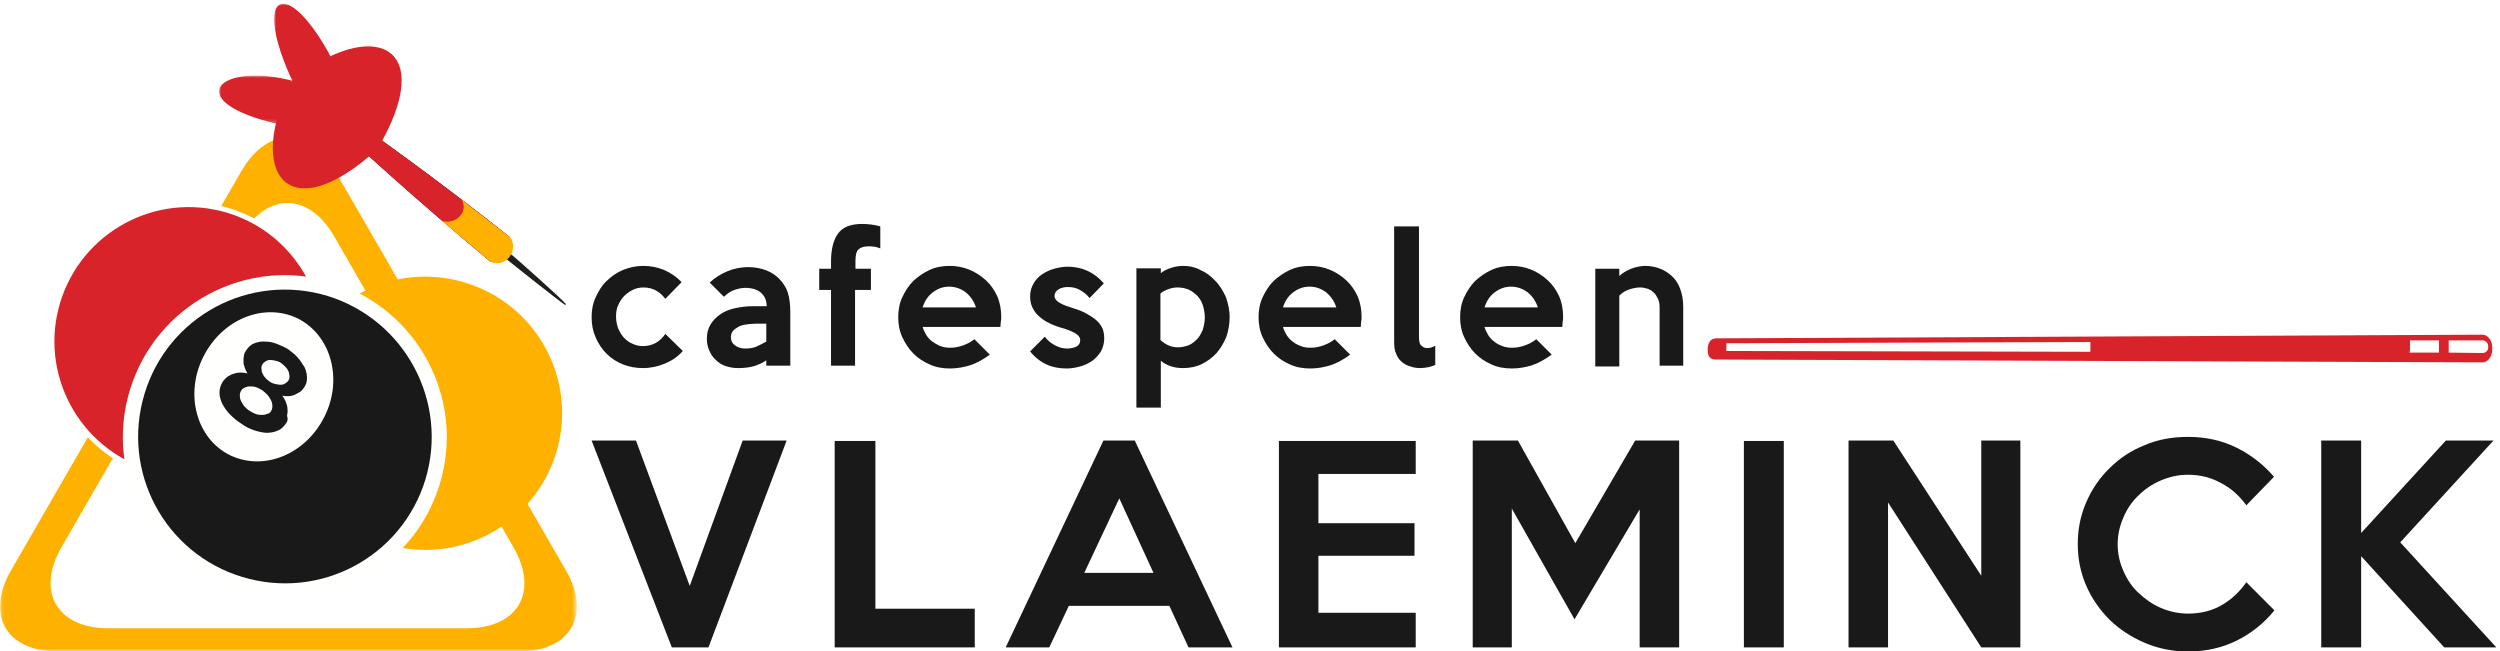 <?xml version="1.0" encoding="utf-8"?>
<!-- Generator: Adobe Illustrator 23.1.1, SVG Export Plug-In . SVG Version: 6.00 Build 0)  -->
<svg version="1.1" id="Layer_1" xmlns="http://www.w3.org/2000/svg" xmlns:xlink="http://www.w3.org/1999/xlink" x="0px" y="0px"
	 viewBox="0 0 614 160" style="enable-background:new 0 0 614 160;" xml:space="preserve">
<style type="text/css">
	.st0{filter:url(#Adobe_OpacityMaskFilter);}
	.st1{fill-rule:evenodd;clip-rule:evenodd;fill:#FFFFFF;}
	.st2{mask:url(#logo_cafespelen_vlaeminck-b_1_);fill-rule:evenodd;clip-rule:evenodd;fill:#FFB100;}
	.st3{fill-rule:evenodd;clip-rule:evenodd;fill:#1A1919;}
	.st4{fill-rule:evenodd;clip-rule:evenodd;fill:#D8232A;}
	.st5{fill-rule:evenodd;clip-rule:evenodd;fill:#FFFFFE;}
	.st6{fill-rule:evenodd;clip-rule:evenodd;fill:#FFB100;}
	.st7{fill:none;stroke:#FFFFFE;stroke-width:1.232;}
	.st8{filter:url(#Adobe_OpacityMaskFilter_1_);}
	.st9{mask:url(#logo_cafespelen_vlaeminck-d_1_);fill-rule:evenodd;clip-rule:evenodd;fill:#D8232A;}
	.st10{filter:url(#Adobe_OpacityMaskFilter_2_);}
	.st11{mask:url(#logo_cafespelen_vlaeminck-d_2_);fill-rule:evenodd;clip-rule:evenodd;fill:#D8232A;}
	.st12{fill-rule:evenodd;clip-rule:evenodd;fill:#1F201C;}
	.st13{fill-rule:evenodd;clip-rule:evenodd;}
	.st14{filter:url(#Adobe_OpacityMaskFilter_3_);}
	.st15{mask:url(#logo_cafespelen_vlaeminck-f_1_);fill:none;}
	.st16{filter:url(#Adobe_OpacityMaskFilter_4_);}
	.st17{mask:url(#logo_cafespelen_vlaeminck-h_1_);fill:none;}
	.st18{filter:url(#Adobe_OpacityMaskFilter_5_);}
	.st19{mask:url(#logo_cafespelen_vlaeminck-j_1_);fill:none;}
	.st20{filter:url(#Adobe_OpacityMaskFilter_6_);}
	.st21{mask:url(#logo_cafespelen_vlaeminck-l_1_);fill:none;}
</style>
<g>
	<g transform="translate(0 33)">
		<defs>
			<filter id="Adobe_OpacityMaskFilter" filterUnits="userSpaceOnUse" x="0" y="0.8" width="141.7" height="126.2">
				<feColorMatrix  type="matrix" values="1 0 0 0 0  0 1 0 0 0  0 0 1 0 0  0 0 0 1 0"/>
			</filter>
		</defs>
		<mask maskUnits="userSpaceOnUse" x="0" y="0.8" width="141.7" height="126.2" id="logo_cafespelen_vlaeminck-b_1_">
			<g class="st0">
				<polygon id="logo_cafespelen_vlaeminck-a_1_" class="st1" points="0.1,0.8 141.7,0.8 141.7,127 0.1,127 				"/>
			</g>
		</mask>
		<path class="st2" d="M59.1,25.1c6.3-11,16.7-11,23,0l44,76.3c6.3,10.9,1.2,19.9-11.5,19.9H26.6c-12.6,0-17.8-9-11.5-19.9
			L59.1,25.1z M82.3,9C76-2,65.7-2,59.3,9L2.7,107.1C-3.6,118,1.5,127,14.2,127h113.3c12.6,0,17.8-9,11.5-19.9L82.3,9z"/>
	</g>
	<polyline class="st3" points="193.2,108.2 174,159 165,159 145.3,108.2 156.2,108.2 169.4,143.9 182.4,108.2 193.2,108.2 	"/>
	<polyline class="st3" points="239.4,159 205,159 205,108.3 215,108.3 215,149.5 239.4,149.5 239.4,159 	"/>
	<path class="st3" d="M283.3,140.7l-8.4-18.3l-8.6,18.3H283.3z M302.7,159h-10.8l-4.7-10.2h-24.7l-4.8,10.2H247l24-50.8h7.7
		L302.7,159z"/>
	<polyline class="st3" points="347.7,159 314.1,159 314.1,108.3 347.7,108.3 347.7,116.4 323.8,116.4 323.8,128.5 347.4,128.5 
		347.4,136.5 323.8,136.5 323.8,150.5 347.7,150.5 347.7,159 	"/>
	<polyline class="st3" points="412.4,159 402.7,159 402.7,125.1 386.7,152.1 371.3,124.9 371.3,159 361.7,159 361.7,108.2 
		372.8,108.2 386.9,133.4 401.6,108.2 412.4,108.2 412.4,159 	"/>
	<polygon class="st3" points="428.3,159 438.1,159 438.1,108.3 428.3,108.3 	"/>
	<polyline class="st3" points="496.2,159 486.6,159 463.7,123.4 463.7,159 454,159 454,108.2 465,108.2 486.6,141.4 486.6,108.2 
		496.2,108.2 496.2,159 	"/>
	<path class="st3" d="M558.6,149.9c-2.5,3.1-5.6,5.6-9.2,7.4c-3.6,1.8-7.6,2.7-12,2.7c-3.8,0-7.3-0.7-10.6-2.1
		c-3.3-1.4-6.2-3.3-8.6-5.6c-2.4-2.4-4.4-5.2-5.8-8.4c-1.4-3.2-2.1-6.6-2.1-10.3c0-3.7,0.7-7.1,2.1-10.3c1.4-3.2,3.3-6,5.8-8.4
		c2.4-2.4,5.3-4.3,8.6-5.6c3.3-1.4,6.8-2,10.6-2c4.4,0,8.4,0.9,12,2.7c3.6,1.8,6.6,4.2,9.1,7.1l-6.8,7c-1.6-2.2-3.6-4.1-6.1-5.4
		c-2.5-1.4-5.2-2.1-8.2-2.1c-2.4,0-4.6,0.5-6.7,1.4c-2.1,0.9-3.9,2.1-5.5,3.7c-1.6,1.5-2.8,3.3-3.7,5.4c-0.9,2.1-1.4,4.2-1.4,6.6
		c0,2.3,0.5,4.5,1.4,6.5c0.9,2.1,2.1,3.9,3.7,5.4c1.6,1.5,3.4,2.8,5.5,3.7c2.1,0.9,4.3,1.4,6.7,1.4c3.1,0,5.9-0.7,8.3-2.1
		c2.4-1.4,4.4-3.3,6-5.6L558.6,149.9"/>
	<polyline class="st3" points="613.1,159 600.3,159 579.9,136.6 579.9,159 570.1,159 570.1,108.2 579.9,108.2 579.9,130.9 
		600.7,108.2 612.4,108.2 589.5,133.2 613.1,159 	"/>
	<path class="st4" d="M419.4,85.9c0,1.8,0.7,2.4,2.1,2.4L609.7,89c1.3,0,2.4-1.4,2.4-3.2l0-0.4c0-1.8-1.1-3.2-2.4-3.2l-188.2,0.9
		C420.1,83.1,419.4,84.2,419.4,85.9"/>
	<path class="st5" d="M599,83.6l0,3l-7.2,0c0-0.2,0.1-0.5,0.1-0.8l0-2.2L599,83.6 M601.4,86.6l0-3l8.3,0c0.7,0,1.4,0.6,1.4,1.4
		l0,0.3c0,0.8-0.6,1.4-1.4,1.4h0L601.4,86.6 M424,84.3l89.4-0.3l0,1.9c0,0.2,0,0.4,0,0.5L424,86.2L424,84.3"/>
	<path class="st3" d="M167.7,86.2c-1.2,1.4-2.7,2.4-4.4,3.1c-1.7,0.7-3.5,1.1-5.4,1.1c-1.7,0-3.4-0.3-4.9-0.9
		c-1.5-0.6-2.9-1.5-4-2.6c-1.1-1.1-2-2.4-2.7-4s-1-3.2-1-5c0-1.8,0.3-3.4,1-4.9s1.5-2.9,2.7-4c1.1-1.1,2.4-2,4-2.7
		c1.5-0.6,3.2-1,4.9-1c1.8,0,3.5,0.3,5.2,1c1.6,0.7,3.1,1.7,4.3,3l-4,4.1c-0.6-0.8-1.3-1.5-2.2-2c-0.9-0.5-1.9-0.8-3.2-0.8
		c-0.9,0-1.8,0.2-2.6,0.6c-0.8,0.4-1.5,0.9-2.1,1.5c-0.6,0.6-1.1,1.4-1.5,2.3c-0.4,0.9-0.5,1.8-0.5,2.8c0,1,0.2,1.9,0.5,2.8
		c0.4,0.9,0.8,1.6,1.4,2.3c0.6,0.6,1.3,1.2,2.1,1.5c0.8,0.4,1.7,0.6,2.6,0.6c1.2,0,2.3-0.3,3.2-0.8c1-0.6,1.7-1.3,2.3-2.2
		L167.7,86.2 M188.2,83.9v-4.4h-2.7c-0.8,0-1.6,0.1-2.3,0.2c-0.7,0.1-1.4,0.3-1.9,0.6c-0.5,0.3-1,0.6-1.3,1
		c-0.3,0.4-0.5,0.9-0.5,1.5c0,0.8,0.3,1.5,1,2c0.6,0.5,1.5,0.8,2.5,0.8c0.9,0,1.8-0.1,2.6-0.4C186.5,84.8,187.3,84.4,188.2,83.9z
		 M194.1,89.8h-5.9v-1.3c-1,0.7-2.2,1.2-3.3,1.5c-1.2,0.3-2.4,0.4-3.6,0.4c-1.2,0-2.2-0.2-3.1-0.5c-0.9-0.3-1.7-0.8-2.4-1.5
		c-0.7-0.6-1.2-1.4-1.6-2.3c-0.4-0.9-0.6-1.9-0.6-2.9c0-1.3,0.3-2.5,0.9-3.5c0.6-1,1.4-1.8,2.4-2.5s2.2-1.2,3.6-1.5
		c1.4-0.3,2.8-0.5,4.4-0.5h3.4c0-1.4-0.5-2.5-1.4-3.3c-0.9-0.8-2.2-1.2-3.9-1.2c-0.8,0-1.7,0.2-2.6,0.5c-0.9,0.3-1.8,0.9-2.6,1.7
		l-3.5-3.5c1.3-1.2,2.7-2.1,4.4-2.8c1.7-0.7,3.4-1,5.1-1c1.6,0,3.1,0.3,4.4,0.8c1.3,0.5,2.3,1.2,3.1,2c1,1,1.8,2.2,2.2,3.5
		c0.4,1.3,0.6,2.9,0.6,4.9V89.8z M216.2,61c-0.6-0.2-1.1-0.4-1.5-0.4c-0.4-0.1-0.9-0.1-1.4-0.1c-1.2,0-2,0.3-2.5,0.8
		c-0.5,0.5-0.7,1.5-0.7,2.8V66h3.8v5.2H210v18.6h-5.9V71.2h-2.9V66h2.9v-1.8c0-3,0.6-5.3,1.7-6.8c1.1-1.6,3.1-2.4,5.9-2.4
		c1.6,0,3.1,0.2,4.5,0.6V61 M239.7,75.5c-0.5-1.5-1.3-2.7-2.5-3.7c-1.2-0.9-2.6-1.4-4.1-1.4c-1.5,0-2.8,0.5-4,1.4
		c-1.2,0.9-2,2.1-2.5,3.7H239.7z M245.9,77.8c0,0.4,0,0.8-0.1,1.2c0,0.4-0.1,0.8-0.1,1.3h-19.1c0.2,0.7,0.5,1.3,0.9,2
		c0.4,0.6,0.9,1.2,1.5,1.6s1.2,0.8,2,1.1c0.7,0.3,1.5,0.4,2.4,0.4c1.1,0,2.1-0.2,3.2-0.6c1.1-0.4,2-0.9,2.7-1.5l3.8,3.8
		c-1.6,1.2-3.3,2.1-4.8,2.6c-1.6,0.5-3.3,0.8-5,0.8c-1.8,0-3.5-0.3-5-1c-1.6-0.7-2.9-1.6-4-2.7c-1.1-1.1-2-2.5-2.7-4
		c-0.7-1.5-1-3.2-1-4.9c0-1.7,0.3-3.4,1-4.9c0.7-1.5,1.6-2.9,2.7-4c1.2-1.1,2.5-2,4-2.7c1.5-0.7,3.2-1,4.9-1c1.7,0,3.3,0.3,4.8,0.9
		c1.5,0.6,2.9,1.5,4.1,2.6c1.2,1.1,2.1,2.4,2.8,3.9C245.6,74.3,245.9,76,245.9,77.8z M271.2,83.1c0,1.2-0.3,2.2-0.8,3.2
		c-0.6,0.9-1.3,1.7-2.1,2.3c-0.9,0.6-1.9,1.1-3,1.4c-1.1,0.3-2.2,0.5-3.3,0.5c-1.8,0-3.5-0.3-5-1c-1.5-0.7-2.9-1.8-4-3.2l3.6-3.6
		c0.7,0.9,1.5,1.6,2.5,2.1c0.9,0.5,1.9,0.8,3,0.8c0.9,0,1.7-0.2,2.3-0.5c0.6-0.3,0.9-0.9,0.9-1.5c0-0.7-0.4-1.3-1.3-1.8
		c-0.9-0.5-2.1-1-3.7-1.4c-0.9-0.3-1.8-0.6-2.7-1.1c-0.9-0.4-1.7-1-2.4-1.6c-0.7-0.6-1.2-1.3-1.6-2.1c-0.4-0.8-0.6-1.7-0.6-2.8
		c0-1.2,0.3-2.2,0.8-3.1c0.5-0.9,1.2-1.7,2.1-2.3c0.9-0.6,1.9-1.1,3-1.4c1.1-0.3,2.2-0.5,3.3-0.5c3.6,0,6.6,1.4,8.9,4.1l-3.5,3.6
		c-0.7-0.9-1.5-1.5-2.4-2c-0.9-0.5-1.8-0.7-2.9-0.7c-0.4,0-0.7,0-1.1,0.1c-0.4,0.1-0.8,0.2-1.1,0.4c-0.3,0.2-0.6,0.4-0.8,0.7
		c-0.2,0.3-0.3,0.6-0.3,1c0,0.6,0.4,1.2,1.3,1.7c0.8,0.5,2,0.9,3.6,1.4c1,0.3,2,0.7,2.9,1.2c0.9,0.5,1.7,1,2.4,1.6
		c0.7,0.6,1.2,1.3,1.6,2.1C271,81.2,271.2,82.1,271.2,83.1 M295.9,78c0-1.1-0.2-2.1-0.5-3.1c-0.3-0.9-0.8-1.7-1.4-2.3
		c-0.6-0.6-1.3-1.1-2.1-1.5c-0.8-0.3-1.7-0.5-2.7-0.5c-0.6,0-1.4,0.1-2.2,0.4c-0.8,0.3-1.5,0.6-2,1.1v11.4c1.3,1.2,2.7,1.8,4.3,1.8
		c0.9,0,1.8-0.2,2.6-0.5s1.5-0.9,2.1-1.5c0.6-0.6,1-1.4,1.4-2.3C295.7,80,295.9,79,295.9,78z M302,77.9c0,1.7-0.3,3.3-0.8,4.8
		c-0.6,1.5-1.4,2.8-2.4,4c-1,1.1-2.2,2-3.6,2.7c-1.4,0.7-3,1-4.6,1c-1,0-2-0.1-2.9-0.4c-0.9-0.3-1.8-0.7-2.6-1.4l0,11.5h-6V65.9h6
		l0,1.2c0.7-0.6,1.5-1,2.5-1.3c0.9-0.3,1.9-0.5,3-0.5c1.5,0,2.9,0.3,4.2,1c1.4,0.6,2.6,1.5,3.7,2.7c1.1,1.1,1.9,2.5,2.6,4
		C301.6,74.5,302,76.1,302,77.9z M328.2,75.5c-0.5-1.5-1.3-2.7-2.5-3.7c-1.2-0.9-2.5-1.4-4.1-1.4c-1.5,0-2.8,0.5-4,1.4
		c-1.2,0.9-2,2.1-2.5,3.7H328.2z M334.4,77.8c0,0.4,0,0.8-0.1,1.2c0,0.4-0.1,0.8-0.1,1.3h-19.1c0.2,0.7,0.5,1.3,0.9,2
		c0.4,0.6,0.9,1.2,1.5,1.6c0.6,0.5,1.2,0.8,2,1.1c0.7,0.3,1.5,0.4,2.4,0.4c1.1,0,2.1-0.2,3.2-0.6c1.1-0.4,2-0.9,2.7-1.5l3.8,3.8
		c-1.6,1.2-3.3,2.1-4.8,2.6c-1.6,0.5-3.3,0.8-5,0.8c-1.8,0-3.5-0.3-5-1c-1.6-0.7-2.9-1.6-4-2.7c-1.1-1.1-2-2.5-2.7-4
		c-0.7-1.5-1-3.2-1-4.9c0-1.7,0.3-3.4,1-4.9c0.7-1.5,1.6-2.9,2.7-4c1.2-1.1,2.5-2,4-2.7c1.5-0.7,3.2-1,4.9-1c1.7,0,3.3,0.3,4.8,0.9
		c1.5,0.6,2.9,1.5,4.1,2.6c1.2,1.1,2.1,2.4,2.8,3.9C334.1,74.3,334.4,76,334.4,77.8z M352.3,89.7c-0.5,0.2-1,0.4-1.6,0.5
		c-0.6,0.1-1.2,0.2-1.8,0.2c-0.9,0-1.7-0.1-2.5-0.4c-0.8-0.2-1.5-0.6-2.1-1.1c-0.6-0.5-1.1-1.2-1.4-2c-0.4-0.8-0.5-1.8-0.5-3V55.6
		h6.1v27.3c0,1,0.2,1.7,0.6,2c0.4,0.4,0.9,0.6,1.4,0.6c0.7,0,1.3-0.2,2-0.6V89.7 M377.7,75.5c-0.5-1.5-1.3-2.7-2.5-3.7
		c-1.2-0.9-2.6-1.4-4.1-1.4c-1.5,0-2.8,0.5-4,1.4c-1.2,0.9-2,2.1-2.5,3.7H377.7z M383.9,77.8c0,0.4,0,0.8-0.1,1.2
		c0,0.4-0.1,0.8-0.1,1.3h-19.1c0.2,0.7,0.5,1.3,0.9,2c0.4,0.6,0.9,1.2,1.5,1.6c0.6,0.5,1.2,0.8,2,1.1c0.7,0.3,1.5,0.4,2.4,0.4
		c1.1,0,2.1-0.2,3.2-0.6c1.1-0.4,2-0.9,2.7-1.5l3.8,3.8c-1.7,1.2-3.3,2.1-4.8,2.6c-1.6,0.5-3.3,0.8-5,0.8c-1.8,0-3.5-0.3-5-1
		c-1.6-0.7-2.9-1.6-4-2.7c-1.1-1.1-2-2.5-2.7-4c-0.7-1.5-1-3.2-1-4.9c0-1.7,0.3-3.4,1-4.9c0.7-1.5,1.6-2.9,2.7-4
		c1.2-1.1,2.5-2,4-2.7c1.5-0.7,3.2-1,4.9-1c1.7,0,3.3,0.3,4.8,0.9c1.5,0.6,2.9,1.5,4.1,2.6c1.2,1.1,2.1,2.4,2.8,3.9
		C383.6,74.3,383.9,76,383.9,77.8z M413.5,89.8h-5.9V75.6c0-0.9-0.1-1.6-0.4-2.2c-0.3-0.6-0.6-1.2-1.1-1.6c-0.4-0.4-0.9-0.7-1.5-0.9
		c-0.6-0.2-1.2-0.3-1.8-0.3c-0.9,0-1.8,0.2-2.7,0.5c-0.9,0.3-1.7,0.8-2.4,1.5v17.4h-5.9V66h5.9l0,1.8c0.4-0.4,0.8-0.7,1.3-1
		c0.5-0.3,1.1-0.6,1.6-0.8c0.6-0.2,1.1-0.4,1.7-0.5c0.6-0.1,1.2-0.2,1.7-0.2c1.2,0,2.4,0.2,3.5,0.6c1.1,0.4,2.1,1,3,1.8
		c0.9,0.8,1.6,1.8,2.1,3.1c0.5,1.3,0.8,2.8,0.8,4.5V89.8"/>
	<path class="st6" d="M136.6,111.2c-5.4,17.7-24.1,27.8-41.9,22.4C77,128.3,67,109.5,72.4,91.8C77.8,74,96.5,64,114.2,69.4
		C132,74.8,142,93.5,136.6,111.2"/>
	<path class="st4" d="M78.5,93.6c-5.4,17.7-24.1,27.8-41.9,22.4c-17.7-5.4-27.8-24.1-22.4-41.9c5.4-17.7,24.1-27.8,41.9-22.4
		C73.8,57.1,83.8,75.9,78.5,93.6"/>
	<path class="st7" d="M78.5,93.6c-5.4,17.7-24.1,27.8-41.9,22.4c-17.7-5.4-27.8-24.1-22.4-41.9c5.4-17.7,24.1-27.8,41.9-22.4
		C73.8,57.1,83.8,75.9,78.5,93.6z"/>
	<path class="st5" d="M58.4,145.4c-21-6.4-32.9-28.6-26.5-49.6c6.4-21,28.6-32.9,49.6-26.5c21,6.4,32.9,28.6,26.5,49.6
		C101.7,139.8,79.4,151.7,58.4,145.4"/>
	<path class="st3" d="M104.5,117.7c-5.8,19.1-25.9,29.8-45,24c-19.1-5.8-29.8-25.9-24-45c5.8-19.1,25.9-29.8,45-24
		C99.5,78.6,110.2,98.7,104.5,117.7"/>
	<path class="st5" d="M79.7,102.3c-4.6,9.3-14.9,13.5-23.2,9.5c-8.2-4-11.2-14.9-6.6-24.1c4.6-9.3,14.9-13.5,23.2-9.5
		C81.3,82.3,84.3,93.1,79.7,102.3"/>
	<path class="st3" d="M70.8,93.5c0.2-0.3,0.3-0.6,0.3-1c0-0.4-0.1-0.8-0.2-1.2c-0.2-0.4-0.4-0.8-0.7-1.1s-0.7-0.7-1.1-1
		c-0.4-0.3-0.9-0.5-1.4-0.6c-0.5-0.1-0.9-0.2-1.3-0.2c-0.4,0-0.8,0.1-1.1,0.3c-0.3,0.2-0.6,0.4-0.8,0.7c-0.2,0.3-0.3,0.6-0.3,1
		c0,0.4,0.1,0.8,0.2,1.2c0.2,0.4,0.4,0.8,0.7,1.1c0.3,0.4,0.7,0.7,1.1,1c0.4,0.3,0.9,0.5,1.4,0.6c0.5,0.1,0.9,0.2,1.3,0.2
		c0.4,0,0.8-0.1,1.1-0.3C70.3,94,70.6,93.8,70.8,93.5z M66.6,100.9c0.2-0.3,0.3-0.7,0.3-1.2c0-0.4-0.1-0.9-0.3-1.3
		c-0.2-0.4-0.5-0.9-0.8-1.3c-0.4-0.4-0.8-0.8-1.3-1.2c-0.5-0.3-1-0.6-1.6-0.8c-0.5-0.2-1.1-0.2-1.5-0.2c-0.5,0-0.9,0.1-1.3,0.3
		c-0.4,0.2-0.7,0.4-0.9,0.8c-0.2,0.3-0.3,0.7-0.3,1.2c0,0.4,0.1,0.9,0.3,1.3c0.2,0.4,0.5,0.9,0.8,1.3c0.4,0.4,0.8,0.8,1.3,1.1
		c0.5,0.3,1,0.6,1.6,0.8c0.5,0.2,1.1,0.2,1.5,0.2c0.5,0,0.9-0.1,1.3-0.3C66.1,101.6,66.4,101.3,66.6,100.9z M70.3,103.9
		c-0.6,0.9-1.3,1.6-2.2,1.9c-0.9,0.4-1.8,0.5-2.8,0.5c-1-0.1-2-0.3-3.1-0.7c-1.1-0.4-2.1-0.9-3-1.6c-1-0.6-1.9-1.4-2.7-2.2
		c-0.8-0.8-1.4-1.7-1.9-2.6c-0.4-0.9-0.7-1.8-0.7-2.8c0-0.9,0.3-1.9,0.9-2.8c0.3-0.4,0.7-0.8,1.1-1.1c0.5-0.3,1-0.6,1.5-0.7
		c0.5-0.2,1.1-0.3,1.7-0.3c0.6,0,1.2,0.1,1.7,0.2c-0.3-0.4-0.5-0.9-0.7-1.4c-0.2-0.5-0.3-1-0.3-1.5c0-0.5,0-1,0.1-1.5
		c0.1-0.5,0.3-0.9,0.6-1.3c0.5-0.8,1.2-1.4,2-1.7c0.8-0.3,1.7-0.5,2.7-0.4c1,0,1.9,0.2,2.9,0.6c1,0.4,1.9,0.8,2.7,1.3
		c0.8,0.6,1.6,1.2,2.3,2c0.7,0.8,1.2,1.6,1.7,2.4c0.4,0.9,0.6,1.7,0.6,2.6c0,0.9-0.2,1.7-0.8,2.5c-0.3,0.4-0.6,0.8-1,1
		s-0.8,0.5-1.3,0.7c-0.5,0.2-1,0.3-1.5,0.3c-0.5,0-1,0-1.5-0.1c0.4,0.4,0.6,0.9,0.9,1.5c0.2,0.6,0.4,1.1,0.4,1.7
		c0.1,0.6,0,1.1-0.1,1.7C70.8,103,70.6,103.5,70.3,103.9z"/>
	<g transform="translate(53)">
		<defs>
			<filter id="Adobe_OpacityMaskFilter_1_" filterUnits="userSpaceOnUse" x="0.8" y="18.6" width="18.6" height="11.9">
				<feColorMatrix  type="matrix" values="1 0 0 0 0  0 1 0 0 0  0 0 1 0 0  0 0 0 1 0"/>
			</filter>
		</defs>
		<mask maskUnits="userSpaceOnUse" x="0.8" y="18.6" width="18.6" height="11.9" id="logo_cafespelen_vlaeminck-d_1_">
			<g class="st8">
				<polygon id="logo_cafespelen_vlaeminck-c_1_" class="st1" points="0.8,0.9 28.5,0.9 28.5,30.5 0.8,30.5 				"/>
			</g>
		</mask>
		<path class="st9" d="M19.4,20c-18.7-5.2-28.5,4.9-4,10.5L19.4,20"/>
		<defs>
			<filter id="Adobe_OpacityMaskFilter_2_" filterUnits="userSpaceOnUse" x="14.3" y="0.9" width="14.2" height="19.6">
				<feColorMatrix  type="matrix" values="1 0 0 0 0  0 1 0 0 0  0 0 1 0 0  0 0 0 1 0"/>
			</filter>
		</defs>
		<mask maskUnits="userSpaceOnUse" x="14.3" y="0.9" width="14.2" height="19.6" id="logo_cafespelen_vlaeminck-d_2_">
			<g class="st10">
				<polygon id="logo_cafespelen_vlaeminck-c_2_" class="st1" points="0.8,0.9 28.5,0.9 28.5,30.5 0.8,30.5 				"/>
			</g>
		</mask>
		<path class="st11" d="M19.1,20.5C8.5-1.9,17.3-6.6,28.5,14.4L19.1,20.5"/>
	</g>
	<path class="st12" d="M125.1,62.1c-2.6-2.1-5-3.6-5.3-3.2c-0.3,0.3,1.6,2.4,4.3,4.5c1.8,1.5,13.8,11,14.7,11.5
		c0.1-0.1,0.1-0.1,0.2-0.2C138.4,73.8,127,63.6,125.1,62.1"/>
	<path class="st13" d="M125.3,58.3C108.3,44.8,90.7,32,72.7,19.7l-0.9,1.1c15.7,15.1,32,29.6,48.7,43.5L125.3,58.3"/>
	<path class="st4" d="M125.3,58.3C108.3,44.8,90.7,32,72.7,19.7l-0.9,1.1c15.7,15.1,32,29.6,48.7,43.5L125.3,58.3"/>
	<path class="st6" d="M125.3,58.3l-11.9-9.2c1.7,2.7-1.2,6.1-4.8,5.2l11.9,10C124.3,66,127.5,61.3,125.3,58.3"/>
	<g transform="translate(118 56)">
		<defs>
			<filter id="Adobe_OpacityMaskFilter_3_" filterUnits="userSpaceOnUse" x="0.8" y="1" width="5.3" height="6.3">
				<feColorMatrix  type="matrix" values="1 0 0 0 0  0 1 0 0 0  0 0 1 0 0  0 0 0 1 0"/>
			</filter>
		</defs>
		<mask maskUnits="userSpaceOnUse" x="0.8" y="1" width="5.3" height="6.3" id="logo_cafespelen_vlaeminck-f_1_">
			<g class="st14">
				<path id="logo_cafespelen_vlaeminck-e_1_" class="st1" d="M3,6.3C3.4,6,3.8,5.7,4.2,5.3C4.3,5.2,4.4,5.1,4.5,5
					c0.7-0.9,1.2-2,1.2-3.1c0-0.3,0-0.6-0.1-0.9l0.5,0.4c0,0.2,0,0.3,0,0.5c0,1.2-0.5,2.4-1.3,3.4C4.7,5.4,4.5,5.7,4.2,5.8
					C3.9,6.2,3.5,6.5,3,6.7C2.6,6.9,2.2,7.1,1.8,7.2c-0.2,0-0.4,0.1-0.6,0.1L0.8,6.9c0.3,0,0.6-0.1,0.9-0.1C2.2,6.7,2.6,6.5,3,6.3"
					/>
			</g>
		</mask>
		<path class="st15" d="M3,6.3C3.4,6,3.8,5.7,4.2,5.3C4.3,5.2,4.4,5.1,4.5,5c0.7-0.9,1.2-2,1.2-3.1c0-0.3,0-0.6-0.1-0.9l0.5,0.4
			c0,0.2,0,0.3,0,0.5c0,1.2-0.5,2.4-1.3,3.4C4.7,5.4,4.5,5.7,4.2,5.8C3.9,6.2,3.5,6.5,3,6.7C2.6,6.9,2.2,7.1,1.8,7.2
			c-0.2,0-0.4,0.1-0.6,0.1L0.8,6.9c0.3,0,0.6-0.1,0.9-0.1C2.2,6.7,2.6,6.5,3,6.3"/>
	</g>
	<g transform="translate(120 58)">
		<defs>
			<filter id="Adobe_OpacityMaskFilter_4_" filterUnits="userSpaceOnUse" x="0.2" y="0.1" width="5.4" height="6.3">
				<feColorMatrix  type="matrix" values="1 0 0 0 0  0 1 0 0 0  0 0 1 0 0  0 0 0 1 0"/>
			</filter>
		</defs>
		<mask maskUnits="userSpaceOnUse" x="0.2" y="0.1" width="5.4" height="6.3" id="logo_cafespelen_vlaeminck-h_1_">
			<g class="st16">
				<path id="logo_cafespelen_vlaeminck-g_1_" class="st1" d="M1.1,5.9c0,0,0.1,0,0.1,0C1.6,5.8,2,5.7,2.4,5.5C3,5.1,3.5,4.7,4,4.1
					c0.7-0.9,1.1-1.9,1.2-3c0-0.3,0-0.7-0.1-1l0.3,0.2c0.1,0.1,0.1,0.2,0.2,0.3c0,0.2,0,0.3,0,0.5c0,1.2-0.5,2.4-1.2,3.3
					C3.8,5,3.1,5.5,2.4,5.9C2.1,6.1,1.7,6.2,1.3,6.3c-0.1,0-0.1,0-0.2,0C1,6.4,0.9,6.4,0.8,6.4c-0.1,0-0.2-0.1-0.3-0.1L0.2,6.1
					C0.5,6.1,0.8,6,1.1,5.9"/>
			</g>
		</mask>
		<path class="st17" d="M1.1,5.9c0,0,0.1,0,0.1,0C1.6,5.8,2,5.7,2.4,5.5C3,5.1,3.5,4.7,4,4.1c0.7-0.9,1.1-1.9,1.2-3
			c0-0.3,0-0.7-0.1-1l0.3,0.2c0.1,0.1,0.1,0.2,0.2,0.3c0,0.2,0,0.3,0,0.5c0,1.2-0.5,2.4-1.2,3.3C3.8,5,3.1,5.5,2.4,5.9
			C2.1,6.1,1.7,6.2,1.3,6.3c-0.1,0-0.1,0-0.2,0C1,6.4,0.9,6.4,0.8,6.4c-0.1,0-0.2-0.1-0.3-0.1L0.2,6.1C0.5,6.1,0.8,6,1.1,5.9"/>
	</g>
	<g transform="translate(117 55)">
		<defs>
			<filter id="Adobe_OpacityMaskFilter_5_" filterUnits="userSpaceOnUse" x="0.4" y="0.9" width="5.2" height="6.2">
				<feColorMatrix  type="matrix" values="1 0 0 0 0  0 1 0 0 0  0 0 1 0 0  0 0 0 1 0"/>
			</filter>
		</defs>
		<mask maskUnits="userSpaceOnUse" x="0.4" y="0.9" width="5.2" height="6.2" id="logo_cafespelen_vlaeminck-j_1_">
			<g class="st18">
				<path id="logo_cafespelen_vlaeminck-i_1_" class="st1" d="M3.8,5.1C3.9,5,4,4.9,4.1,4.8c0.3-0.4,0.6-0.9,0.8-1.4
					c0.2-0.6,0.4-1.2,0.4-1.8c0-0.2,0-0.5-0.1-0.7l0.5,0.4c0,0.1,0,0.2,0,0.4c0,0.9-0.3,1.8-0.7,2.6C4.8,4.5,4.6,4.8,4.4,5
					C4.2,5.3,4,5.5,3.8,5.7C3.1,6.3,2.2,6.8,1.3,7C1.2,7.1,1,7.1,0.9,7.1L0.4,6.8c0.3,0,0.5-0.1,0.8-0.1C2.2,6.4,3.1,5.9,3.8,5.1"/>
			</g>
		</mask>
		<path class="st19" d="M3.8,5.1C3.9,5,4,4.9,4.1,4.8c0.3-0.4,0.6-0.9,0.8-1.4c0.2-0.6,0.4-1.2,0.4-1.8c0-0.2,0-0.5-0.1-0.7l0.5,0.4
			c0,0.1,0,0.2,0,0.4c0,0.9-0.3,1.8-0.7,2.6C4.8,4.5,4.6,4.8,4.4,5C4.2,5.3,4,5.5,3.8,5.7C3.1,6.3,2.2,6.8,1.3,7
			C1.2,7.1,1,7.1,0.9,7.1L0.4,6.8c0.3,0,0.5-0.1,0.8-0.1C2.2,6.4,3.1,5.9,3.8,5.1"/>
	</g>
	<g transform="translate(116 54)">
		<defs>
			<filter id="Adobe_OpacityMaskFilter_6_" filterUnits="userSpaceOnUse" x="0.1" y="0.8" width="5.2" height="6.2">
				<feColorMatrix  type="matrix" values="1 0 0 0 0  0 1 0 0 0  0 0 1 0 0  0 0 0 1 0"/>
			</filter>
		</defs>
		<mask maskUnits="userSpaceOnUse" x="0.1" y="0.8" width="5.2" height="6.2" id="logo_cafespelen_vlaeminck-l_1_">
			<g class="st20">
				<path id="logo_cafespelen_vlaeminck-k_1_" class="st1" d="M0.7,6.5c1.1-0.3,2.2-1,2.9-1.9C4,4.2,4.3,3.7,4.5,3.2
					C4.7,2.6,4.8,2,4.8,1.4l0,0c0-0.2,0-0.4,0-0.6l0.4,0.3c0,0.1,0,0.2,0,0.2C5.2,2.3,5,3.2,4.5,4C4.4,4.3,4.2,4.6,3.9,4.9
					c-0.8,1-1.9,1.7-3.2,2c-0.1,0-0.2,0-0.3,0.1L0.1,6.6C0.3,6.6,0.5,6.5,0.7,6.5"/>
			</g>
		</mask>
		<path class="st21" d="M0.7,6.5c1.1-0.3,2.2-1,2.9-1.9C4,4.2,4.3,3.7,4.5,3.2C4.7,2.6,4.8,2,4.8,1.4l0,0c0-0.2,0-0.4,0-0.6l0.4,0.3
			c0,0.1,0,0.2,0,0.2C5.2,2.3,5,3.2,4.5,4C4.4,4.3,4.2,4.6,3.9,4.9c-0.8,1-1.9,1.7-3.2,2c-0.1,0-0.2,0-0.3,0.1L0.1,6.6
			C0.3,6.6,0.5,6.5,0.7,6.5"/>
	</g>
	<path class="st4" d="M92.7,36.6L71.7,19.8C91.7,3.9,107.8,11.1,92.7,36.6"/>
	<path class="st4" d="M92.7,36.6L71.7,19.8C60.2,42.7,70.8,56.7,92.7,36.6"/>
</g>
</svg>
